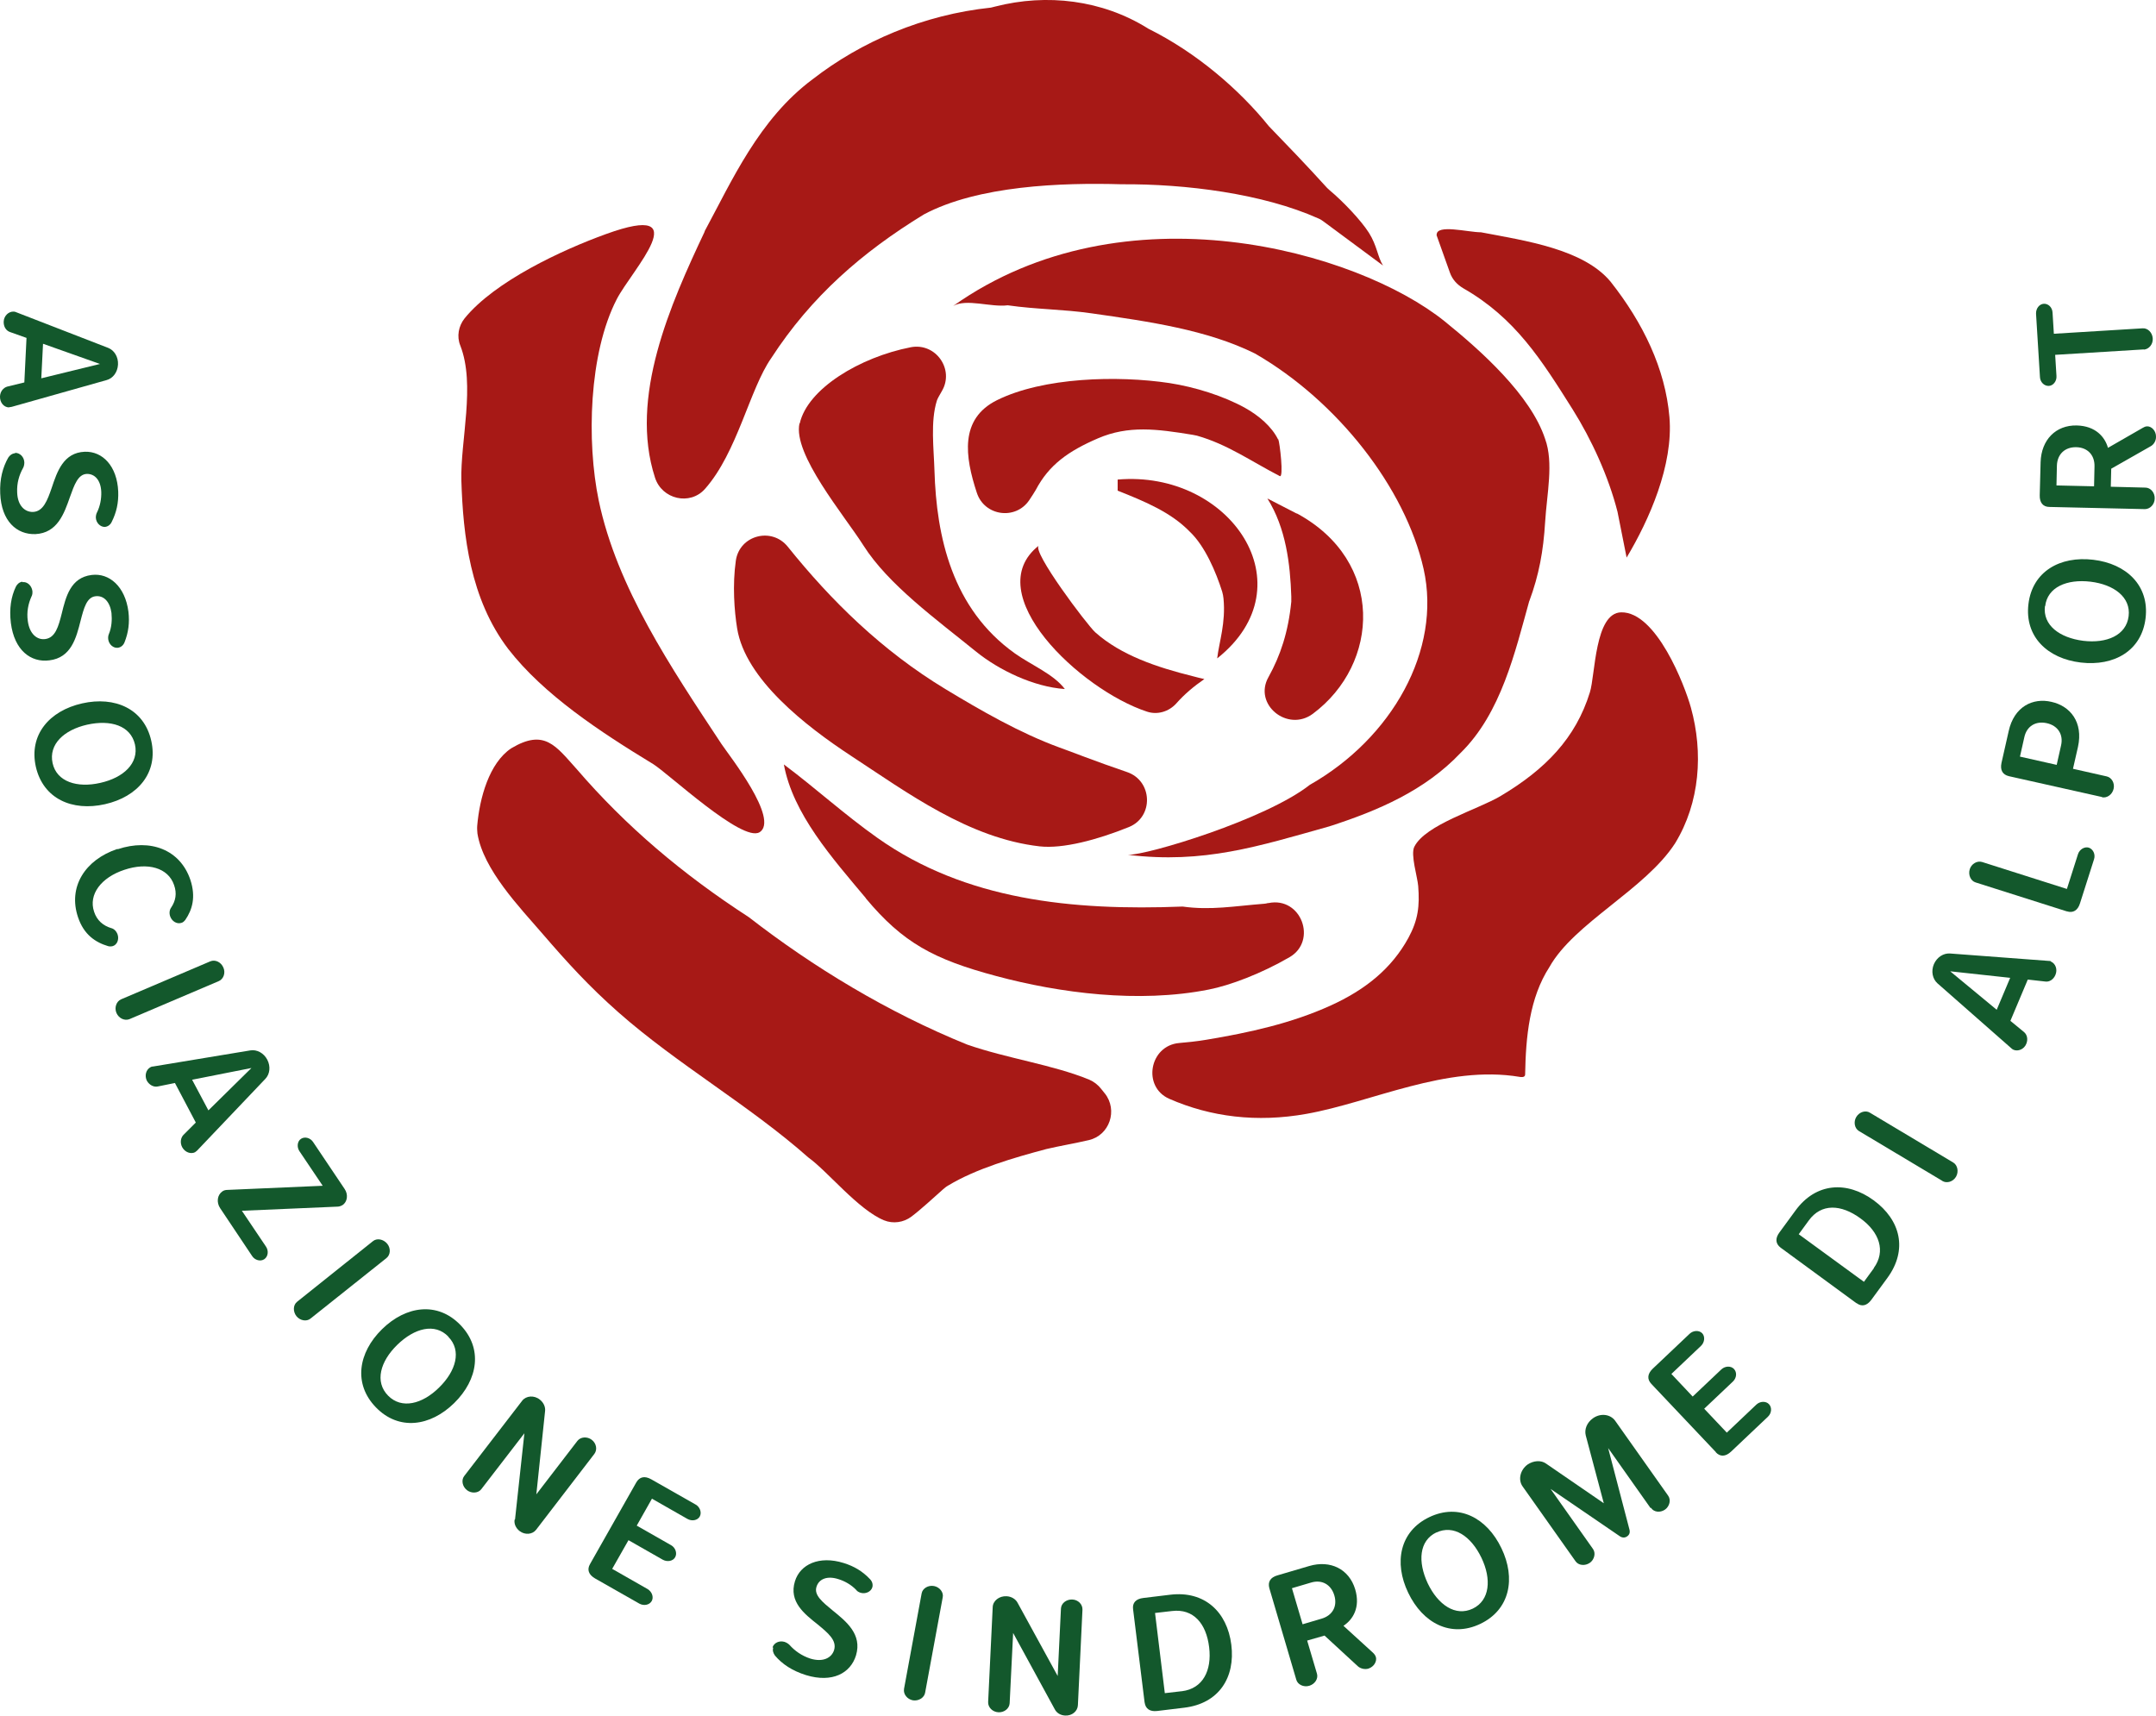 <?xml version="1.0" encoding="UTF-8"?><svg id="Livello_2" xmlns="http://www.w3.org/2000/svg" viewBox="0 0 99.21 78.96"><defs><style>.cls-1{fill:#a71916;}.cls-2{fill:#13582c;}</style></defs><g id="Livello_1-2"><g><g><path class="cls-2" d="m.41,18.75c-.24-.01-.42-.23-.41-.51.01-.22.15-.4.34-.45l.78-.19.1-2.05-.76-.27c-.18-.06-.3-.25-.29-.48.01-.27.23-.47.46-.46.04,0,.08.01.12.03l4.23,1.64c.28.11.47.42.45.77-.02.35-.23.63-.52.71l-4.36,1.23s-.09.02-.13.02Zm1.49-1.34l2.7-.66-2.62-.93-.08,1.59Z"/><path class="cls-2" d="m.7,20.84c.22,0,.41.19.42.44,0,.1-.02.19-.06.26-.18.32-.29.7-.27,1.12.02.62.36.91.73.9.47-.02.66-.53.86-1.11.25-.75.54-1.62,1.52-1.66.82-.03,1.49.66,1.54,1.83.02.52-.08.96-.3,1.4-.06.13-.18.22-.32.23-.21,0-.4-.19-.41-.43,0-.09.02-.17.05-.23.15-.3.21-.64.2-.95-.02-.53-.29-.84-.67-.83-.4.02-.57.5-.77,1.06-.27.77-.58,1.66-1.59,1.71-.86.03-1.57-.6-1.62-1.87-.03-.67.12-1.21.37-1.65.07-.11.18-.19.31-.2Z"/><path class="cls-2" d="m1.03,26.79c.22-.03.42.15.46.4.01.1,0,.19-.04.26-.15.33-.23.72-.17,1.13.08.61.44.88.8.83.47-.06.61-.58.76-1.17.19-.77.4-1.66,1.38-1.78.81-.1,1.54.53,1.69,1.69.06.51,0,.96-.18,1.41-.05.13-.16.23-.3.25-.21.03-.42-.15-.45-.39-.01-.09,0-.17.03-.24.13-.31.15-.66.12-.97-.07-.52-.36-.82-.74-.77-.4.05-.53.54-.68,1.12-.2.79-.43,1.71-1.44,1.83-.85.11-1.61-.46-1.77-1.72-.08-.66.01-1.21.23-1.67.06-.12.16-.21.3-.23Z"/><path class="cls-2" d="m6.96,34.09c.33,1.47-.62,2.58-2.13,2.92-1.51.34-2.84-.25-3.18-1.72-.33-1.47.62-2.58,2.13-2.92,1.51-.34,2.85.25,3.18,1.72Zm-.75.17c-.2-.87-1.12-1.15-2.2-.91-1.06.24-1.78.9-1.59,1.77.19.86,1.13,1.15,2.19.91,1.08-.24,1.79-.91,1.6-1.77Z"/><path class="cls-2" d="m5.42,39.08c1.5-.5,2.87.02,3.34,1.41.26.79.09,1.37-.23,1.84-.05.06-.1.12-.18.14-.21.07-.44-.07-.52-.3-.05-.15-.03-.3.05-.41.2-.3.27-.64.13-1.03-.27-.8-1.22-1.06-2.29-.7-1.06.35-1.66,1.13-1.39,1.93.13.4.42.64.78.75.13.03.24.13.3.29.08.23-.02.48-.22.54-.07.02-.16.02-.22,0-.57-.17-1.11-.52-1.38-1.33-.47-1.39.32-2.64,1.81-3.14Z"/><path class="cls-2" d="m5.57,45.99l4.11-1.75c.22-.09.49.03.6.29.11.25,0,.53-.21.62l-4.11,1.75c-.22.09-.49-.03-.6-.28-.11-.25,0-.54.21-.63Z"/><path class="cls-2" d="m8.99,53.02c-.21.11-.48.01-.61-.23-.1-.2-.07-.42.06-.56l.57-.57-.96-1.82-.79.16c-.19.04-.39-.07-.5-.26-.12-.24-.04-.52.17-.63.03-.02.07-.03.12-.03l4.47-.74c.3-.05.62.12.78.43.16.31.12.66-.09.88l-3.13,3.29s-.06.06-.1.08Zm.6-1.92l1.98-1.95-2.73.54.75,1.41Z"/><path class="cls-2" d="m10.23,54.83c.07-.05.15-.07.24-.07l4.38-.19-1.07-1.59c-.13-.19-.1-.46.07-.57.18-.12.44-.04.56.15l1.45,2.16c.17.25.13.59-.1.74-.07.04-.15.07-.23.07l-4.4.19,1.11,1.65c.13.19.1.46-.08.58-.18.12-.44.04-.56-.15l-1.47-2.2c-.18-.27-.13-.61.1-.77Z"/><path class="cls-2" d="m13.68,59.9l3.48-2.78c.18-.15.48-.1.66.12.17.21.15.51-.04.66l-3.49,2.78c-.18.15-.48.1-.65-.11-.17-.22-.15-.52.03-.66Z"/><path class="cls-2" d="m21.18,60.97c1.05,1.08.82,2.52-.28,3.6s-2.55,1.28-3.6.2c-1.05-1.08-.82-2.52.28-3.6s2.55-1.28,3.6-.2Zm-.55.54c-.62-.64-1.56-.39-2.35.38-.78.76-1.05,1.7-.42,2.34.62.63,1.57.39,2.34-.37.79-.77,1.05-1.71.43-2.34Z"/><path class="cls-2" d="m23.7,69.92l.43-3.96-1.98,2.57c-.14.19-.45.21-.66.05-.22-.17-.27-.47-.13-.65l2.67-3.47c.18-.23.55-.26.81-.05.18.14.27.35.24.55l-.4,3.81,1.89-2.46c.15-.19.45-.21.66-.05.21.16.27.45.12.65l-2.68,3.49c-.17.22-.51.25-.76.06-.18-.14-.26-.34-.23-.52Z"/><path class="cls-2" d="m27.15,71.98l2.13-3.76c.15-.26.39-.31.69-.14l2.04,1.16c.2.11.29.37.19.55-.1.18-.36.23-.57.11l-1.63-.93-.7,1.24,1.58.9c.2.11.29.37.19.55-.1.19-.37.23-.57.12l-1.58-.9-.75,1.32,1.63.93c.2.12.29.37.19.55-.11.19-.37.23-.57.12l-2.04-1.16c-.29-.17-.38-.4-.23-.66Z"/><path class="cls-2" d="m35.55,75.81c.07-.21.31-.32.55-.25.09.03.17.08.23.14.24.27.56.5.96.63.59.18.98-.04,1.09-.39.14-.45-.28-.79-.75-1.18-.62-.49-1.34-1.05-1.05-1.99.24-.78,1.12-1.19,2.24-.84.49.15.88.39,1.21.74.1.1.15.24.11.38-.06.2-.31.32-.54.25-.09-.03-.16-.07-.2-.13-.23-.24-.53-.41-.83-.5-.5-.16-.89-.01-1,.36-.12.38.28.7.74,1.08.63.51,1.37,1.1,1.08,2.07-.25.82-1.09,1.28-2.3.91-.64-.2-1.1-.51-1.43-.9-.08-.11-.12-.24-.08-.36Z"/><path class="cls-2" d="m41.6,77.72l.81-4.39c.04-.23.3-.39.57-.34.26.05.45.29.4.52l-.81,4.39c-.04.23-.3.39-.56.35-.27-.05-.45-.29-.41-.52Z"/><path class="cls-2" d="m48.53,78.65l-1.91-3.5-.16,3.23c-.01.24-.24.43-.51.42-.28-.01-.49-.23-.48-.47l.21-4.37c.01-.29.3-.52.64-.5.22.01.42.13.51.31l1.84,3.36.15-3.1c.01-.24.24-.43.52-.42.27.01.48.22.47.47l-.21,4.39c-.01.28-.27.5-.59.48-.22-.01-.4-.13-.48-.3Z"/><path class="cls-2" d="m52.67,78.35l-.53-4.29c-.04-.3.13-.48.47-.52l1.24-.15c1.58-.19,2.62.79,2.81,2.3.19,1.51-.57,2.71-2.17,2.9l-1.24.15c-.34.04-.54-.1-.58-.4Zm1.72-.52c.96-.12,1.38-.95,1.25-2.02-.13-1.09-.72-1.79-1.71-1.67l-.78.09.45,3.69.78-.09Z"/><path class="cls-2" d="m63.31,76.25c.06.19-.07.45-.34.54-.17.05-.37,0-.49-.11l-1.53-1.41-.8.23.45,1.52c.07.23-.09.48-.35.56-.27.08-.54-.06-.6-.28l-1.24-4.21c-.08-.29.05-.5.37-.59l1.46-.43c.98-.29,1.84.14,2.12,1.07.25.84-.11,1.4-.54,1.68l1.36,1.24s.1.09.13.19Zm-3.37-1.5l.88-.26c.5-.15.73-.57.58-1.07s-.57-.74-1.07-.59l-.88.26.49,1.66Z"/><path class="cls-2" d="m65.77,69.82c1.36-.65,2.65.03,3.32,1.43.67,1.39.39,2.83-.97,3.48s-2.65-.03-3.32-1.43c-.67-1.39-.39-2.83.97-3.48Zm.33.7c-.8.38-.87,1.35-.4,2.35.47.98,1.27,1.54,2.07,1.16.79-.38.87-1.36.4-2.34-.48-1-1.28-1.54-2.08-1.16Z"/><path class="cls-2" d="m75.95,69.4l-1.95-2.76.97,3.71c.05.16.02.27-.09.35-.11.08-.24.08-.37-.02l-3.16-2.16,1.95,2.76c.14.19.07.49-.14.64-.23.16-.53.12-.66-.07l-2.44-3.45c-.21-.3-.11-.75.23-1,.28-.19.63-.21.86-.04l2.65,1.82-.83-3.12c-.07-.28.05-.59.33-.79.35-.25.8-.19,1.02.11l2.44,3.45c.14.19.07.49-.14.64-.23.16-.52.12-.65-.08Z"/><path class="cls-2" d="m78.96,66.83l-2.97-3.14c-.21-.22-.18-.47.06-.7l1.7-1.61c.17-.16.44-.17.58-.02.14.15.11.42-.06.58l-1.36,1.29.98,1.04,1.32-1.25c.17-.16.44-.17.58-.02.15.16.12.42-.05.58l-1.32,1.25,1.04,1.1,1.36-1.29c.17-.16.44-.17.58-.02.15.16.12.42-.05.58l-1.7,1.61c-.25.23-.5.24-.7.02Z"/><path class="cls-2" d="m85.42,59.97l-3.48-2.55c-.24-.18-.26-.43-.06-.7l.74-1.01c.94-1.29,2.37-1.37,3.6-.47,1.23.9,1.58,2.27.63,3.57l-.74,1.01c-.2.27-.44.33-.68.15Zm.8-1.61c.57-.78.26-1.66-.61-2.29-.89-.65-1.8-.7-2.38.1l-.46.63,3,2.19.46-.63Z"/><path class="cls-2" d="m89.37,54.34l-3.83-2.29c-.2-.12-.26-.42-.12-.65.14-.23.43-.32.63-.19l3.83,2.29c.2.12.26.42.13.65-.14.24-.43.32-.63.2Z"/><path class="cls-2" d="m94.37,44.25c.22.09.32.37.21.62-.09.21-.28.33-.47.3l-.8-.09-.8,1.9.62.51c.15.12.2.34.11.55-.1.25-.38.36-.59.27-.04-.02-.07-.04-.1-.07l-3.4-2.99c-.22-.2-.3-.55-.16-.88.14-.32.44-.51.74-.49l4.52.34s.09,0,.13.02Zm-1.87.75l-2.76-.3,2.14,1.77.62-1.47Z"/><path class="cls-2" d="m95.1,41.94l-4.19-1.33c-.23-.07-.35-.35-.27-.61.08-.25.34-.4.57-.33l3.9,1.24.51-1.6c.07-.22.3-.36.5-.3.2.07.31.31.24.53l-.65,2.04c-.1.32-.32.45-.6.36Z"/><path class="cls-2" d="m96.73,36.68l-4.29-.96c-.29-.07-.41-.28-.34-.61l.33-1.46c.25-1.14,1.12-1.55,1.97-1.35.86.19,1.47.93,1.22,2.07l-.23,1.01,1.55.35c.23.05.38.31.32.57-.06.27-.31.44-.54.39Zm-3.58-2.75l-.2.89,1.69.38.2-.89c.12-.51-.15-.92-.66-1.03s-.92.14-1.03.65Z"/><path class="cls-2" d="m93.34,27.8c.18-1.5,1.45-2.22,2.98-2.04,1.53.18,2.59,1.19,2.41,2.69-.18,1.5-1.45,2.22-2.98,2.04-1.53-.18-2.59-1.19-2.41-2.69Zm.76.09c-.11.88.67,1.46,1.76,1.6,1.08.13,1.98-.25,2.09-1.13.11-.88-.68-1.46-1.75-1.59-1.09-.13-1.99.25-2.09,1.13Z"/><path class="cls-2" d="m98.81,19.62c.2,0,.41.21.4.49,0,.18-.1.35-.25.43l-1.81,1.03-.02.83,1.59.04c.24,0,.44.23.43.5,0,.28-.22.49-.45.49l-4.39-.1c-.3,0-.46-.2-.45-.54l.04-1.52c.03-1.03.7-1.71,1.66-1.69.87.02,1.3.53,1.44,1.03l1.6-.92c.06-.03.11-.07.22-.07Zm-2.45,2.76l.02-.92c.01-.53-.33-.87-.84-.88-.52-.01-.87.32-.89.84l-.02.92,1.73.04Z"/><path class="cls-2" d="m98.65,16.08l-4.08.25.06.97c.02.24-.15.45-.35.46-.21.01-.4-.17-.41-.41l-.18-2.91c-.01-.24.15-.45.36-.46.21-.01.39.17.4.41l.06.97,4.08-.25c.24-.02.45.19.47.46s-.17.5-.41.52Z"/></g><g><path class="cls-1" d="m33.92,28.92c.38,2.34,3.15,4.49,5.25,5.87,2.58,1.69,5.41,3.79,8.67,4.16,1.07.12,2.65-.3,4.11-.89,1.15-.47,1.09-2.13-.09-2.53-1.39-.47-2.76-1.01-3.11-1.13-1.83-.67-3.63-1.71-5.25-2.69-2.92-1.77-5.25-4.06-7.25-6.55-.74-.92-2.22-.53-2.39.64-.16,1.12-.07,2.32.06,3.12Z"/><path class="cls-1" d="m36.79,19.48c-.32,1.42,2.05,4.22,2.94,5.62,1.14,1.8,3.35,3.4,5.2,4.9,1.03.83,2.62,1.61,4.07,1.71-.52-.69-1.54-1.1-2.3-1.64-2.89-2.06-3.61-5.37-3.7-8.42-.03-1-.19-2.25.11-3.21.02-.07.11-.24.23-.44.59-1-.28-2.24-1.43-2.02-2.35.46-4.75,1.91-5.11,3.51Z"/><path class="cls-1" d="m58.81,20.22c-.29-.59-.89-1.1-1.52-1.45-.99-.55-2.31-.96-3.47-1.14-2.39-.36-5.82-.27-7.95.79-1.72.86-1.47,2.59-.92,4.26.35,1.07,1.78,1.27,2.41.34.13-.2.24-.36.3-.47.61-1.16,1.5-1.79,2.87-2.38,1.4-.6,2.7-.43,4.35-.16.07.01.14.03.2.04,1.41.4,2.49,1.18,3.81,1.86.19.1,0-1.54-.07-1.7Z"/><path class="cls-1" d="m59.66,23.63l-1.34-.69c.86,1.37,1.05,3.03,1.1,4.51,0,.08,0,.16,0,.24-.14,1.4-.5,2.48-1.05,3.47-.71,1.26.88,2.55,2.04,1.69,3.09-2.3,3.32-7.03-.73-9.22Z"/><path class="cls-1" d="m51.43,22.08v.5c1.23.49,2.45.99,3.32,1.89.7.66,1.21,1.87,1.49,2.76.03.1.05.21.06.31.11,1.13-.2,1.99-.29,2.76,4.23-3.36.58-8.68-4.58-8.23Z"/><path class="cls-1" d="m52.78,32.75c.48.16,1.01,0,1.35-.38.37-.42.81-.79,1.29-1.12-.18-.04-.35-.08-.53-.13-1.65-.41-3.3-.96-4.49-2.02-.37-.33-2.93-3.73-2.6-3.99-2.78,2.19,1.9,6.63,4.98,7.64Z"/><path class="cls-1" d="m70.37,27.67c.45-1.21.65-2.32.73-3.64.08-1.31.4-2.73,0-3.83-.66-2.01-2.95-4.06-4.62-5.41-4.02-3.24-14.75-6.29-22.62-.71.62-.35,1.73.07,2.51-.03,1.33.19,2.53.18,3.86.37,2.66.38,5.32.76,7.52,1.85,3.8,2.19,6.92,6.19,7.76,9.92.83,3.72-1.45,7.78-5.24,9.93-2.02,1.59-7.48,3.24-8.37,3.22,3.51.42,5.99-.39,9.27-1.31,2.26-.73,4.4-1.65,6.04-3.38,1.87-1.83,2.51-4.66,3.16-6.99Z"/><path class="cls-1" d="m39.84,41.34c1.71,2.05,3.13,2.81,6.01,3.58,2.91.78,6.54,1.26,9.77.62.98-.19,2.43-.74,3.72-1.49s.54-2.8-.97-2.49h-.03c-.05.02-.1.02-.16.03-1.4.11-2.46.31-3.76.13-5.1.2-9.99-.3-14.03-3.15-1.53-1.08-2.86-2.3-4.32-3.39.42,2.28,2.22,4.3,3.77,6.15Z"/><path class="cls-1" d="m69.94,49.56s.23.05.24-.1c.03-1.75.2-3.54,1.12-4.96,1.14-2.03,4.4-3.56,5.78-5.69,1.15-1.88,1.3-4.18.73-6.24-.28-1.02-1.59-4.42-3.21-4.39-1.22.02-1.19,2.89-1.44,3.68-.65,2.11-2.05,3.55-4.12,4.78-1.05.62-3.45,1.31-3.96,2.33-.18.36.15,1.4.18,1.81.07.91,0,1.55-.45,2.38-.77,1.41-1.98,2.39-3.59,3.12-1.79.81-3.72,1.24-5.71,1.57-.4.07-.82.11-1.25.15-1.37.12-1.71,2.02-.45,2.57,1.9.83,4.02,1.1,6.31.69,2.99-.53,6.43-2.27,9.82-1.7Z"/><path class="cls-1" d="m32.43,10.65c-1.58,3.35-3.49,7.63-2.29,11.33.32,1,1.61,1.3,2.3.52,1.49-1.68,2.06-4.61,3.05-6.02,1.84-2.84,4.19-4.88,7.02-6.61,2.49-1.33,6.33-1.47,9.1-1.39,2.95-.02,6.5.43,9.05,1.57.1.04.19.1.28.17l2.7,2c-.25-.4-.27-.91-.65-1.51-.37-.58-1.19-1.44-1.8-1.95-.04-.04-.08-.07-.12-.11-.97-1.07-1.82-1.95-2.68-2.84-1.37-1.7-3.35-3.4-5.55-4.49,0,0-.02-.01-.03-.02C50.72,0,48.18-.31,45.8.3c-.07.02-.13.03-.2.05-3.12.33-5.97,1.56-8.21,3.3-2.47,1.84-3.71,4.67-4.97,7Z"/><path class="cls-1" d="m66.1,10.81l.62,1.74c.11.31.33.55.62.72,2.39,1.37,3.59,3.29,5.02,5.56.88,1.4,1.66,3.11,2.07,4.72.14.7.28,1.41.42,2.11,1.03-1.72,2.16-4.25,1.97-6.47-.19-2.22-1.21-4.33-2.71-6.23-1.25-1.5-3.91-1.88-5.96-2.27-.6,0-2.06-.39-2.04.12Z"/><path class="cls-1" d="m34.94,38.31c.96-.58-1.4-3.56-1.74-4.07-2.33-3.53-4.81-7.2-5.65-11.21-.56-2.7-.46-6.76.83-9.26.69-1.34,3.76-4.54-.49-3-2.02.73-5.12,2.17-6.51,3.88-.28.35-.37.83-.2,1.25.71,1.81,0,4.39.05,6.22.08,2.52.4,5.44,2.16,7.75,1.63,2.1,4.21,3.8,6.66,5.29.69.42,4.1,3.62,4.9,3.14Z"/><path class="cls-1" d="m50.83,50.31l-.16-.2c-.14-.18-.33-.33-.54-.42-1.67-.69-3.8-.98-5.63-1.62-3.65-1.48-7.09-3.57-10.04-5.86-3.07-1.99-5.66-4.19-7.9-6.79-.99-1.1-1.5-1.9-3.04-.98-1.01.68-1.45,2.28-1.56,3.56-.01.12,0,.24.01.36.27,1.66,1.93,3.38,3.01,4.63,1.12,1.3,2.12,2.4,3.48,3.6,2.72,2.4,6.03,4.28,8.74,6.68.89.64,2.29,2.4,3.48,2.89.42.17.9.1,1.26-.17.45-.34,1.03-.88,1.46-1.26.07-.06.14-.12.23-.17,1.29-.78,3.02-1.28,4.52-1.68.64-.15,1.31-.26,1.95-.41.96-.22,1.35-1.38.74-2.15Z"/></g></g></g></svg>